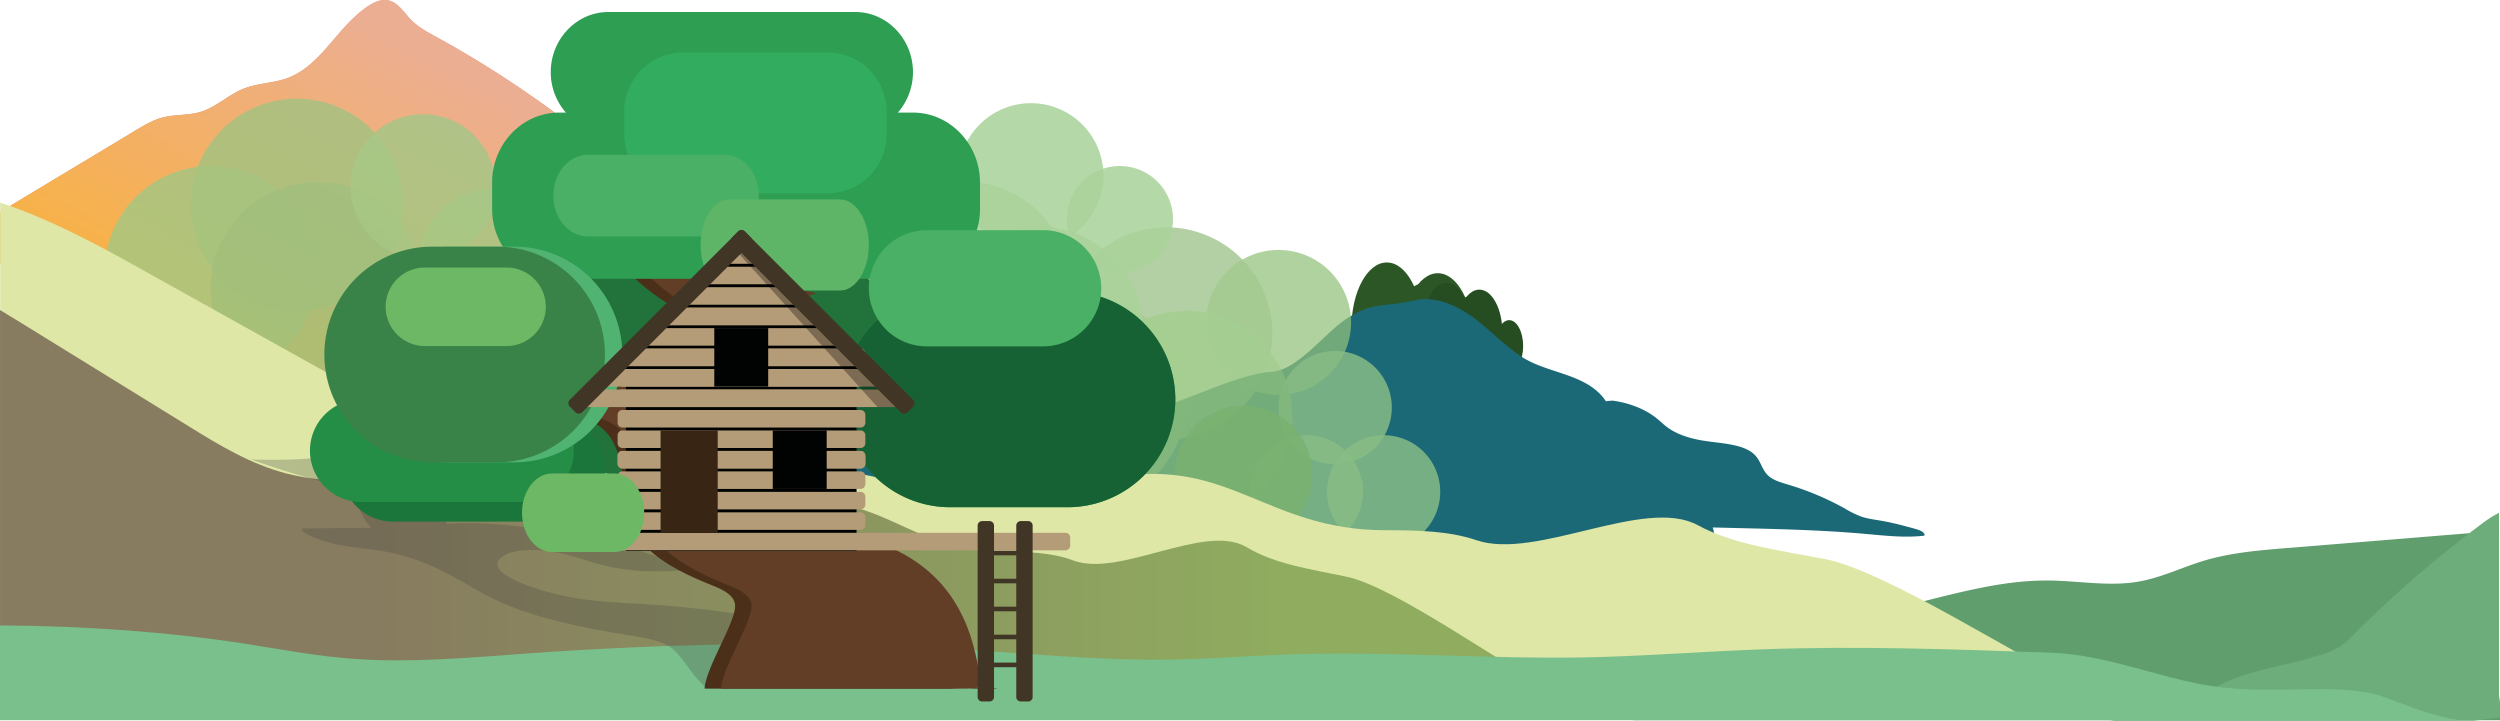 <svg xmlns="http://www.w3.org/2000/svg" xmlns:xlink="http://www.w3.org/1999/xlink" width="1440.21" height="415.193" viewBox="0 0 1440.21 415.193"><defs><linearGradient id="a" x1="0.571" y1="0.166" x2="0.179" y2="0.573" gradientUnits="objectBoundingBox"><stop offset="0" stop-color="#ecae92"/><stop offset="1" stop-color="#f7b14b"/></linearGradient><linearGradient id="b" y1="0.5" x2="1" y2="0.5" gradientUnits="objectBoundingBox"><stop offset="0.248" stop-color="#634e42" stop-opacity="0.702"/><stop offset="0.827" stop-color="#6e9341" stop-opacity="0.702"/></linearGradient></defs><g transform="translate(1 -10.437)"><path d="M355.66,103.78l-1.77-.35A609.742,609.742,0,0,0,250.47,31.79c-5.21-2.86-10.54-5.7-14.71-9.99-4.12-4.23-7.51-10.1-13.25-11.19-3.87-.74-7.78,1.01-11.11,3.15-17.59,11.29-27.06,34.25-46.55,41.56-8.22,3.08-17.34,2.94-25.5,6.19-8.67,3.46-15.72,10.57-24.62,13.32-7.17,2.22-14.95,1.41-22.2,3.33C86.98,79.63,81.95,82.64,77,85.62Q39.23,108.345,1.47,131.06c-.83.5-1.65,1.01-2.47,1.51v29.78c16.78,2.01,46.37,126.31,62.86,126.24,112.89-.49,225.91,1.26,338.58-5.98,29.28-1.88,45.44-133.2,73.85-140.66A345.31,345.31,0,0,0,355.66,103.78Z" fill="#e4917d"/><path d="M355.66,103.78l-1.77-.35A609.742,609.742,0,0,0,250.47,31.79c-5.21-2.86-10.54-5.7-14.71-9.99-4.12-4.23-7.51-10.1-13.25-11.19-3.87-.74-7.78,1.01-11.11,3.15-17.59,11.29-27.06,34.25-46.55,41.56-8.22,3.08-17.34,2.94-25.5,6.19-8.67,3.46-15.72,10.57-24.62,13.32-7.17,2.22-14.95,1.41-22.2,3.33C86.98,79.63,81.95,82.64,77,85.62c-18.37,11.05-42.71,25.7-75.53,45.44-.83.5-1.65,1.01-2.47,1.51v29.78c16.51,1.81,38.02,118.94,54.51,118.87,112.89-.49,225.91,1.26,338.58-5.98,29.28-1.88,53.79-125.82,82.21-133.28A345.234,345.234,0,0,0,355.66,103.78Z" fill="url(#a)"/><path d="M797.93,237.52c11.272,0,20.41-16.986,20.41-37.94s-9.138-37.94-20.41-37.94-20.41,16.986-20.41,37.94S786.657,237.52,797.93,237.52Z" fill="#2d5626"/><path d="M819.979,249.39c11.272,0,20.41-16.986,20.41-37.94s-9.138-37.94-20.41-37.94-20.41,16.986-20.41,37.94S808.707,249.39,819.979,249.39Z" fill="#2d5626"/><path d="M827.3,243.72c11.272,0,20.41-16.986,20.41-37.94s-9.138-37.94-20.41-37.94-20.41,16.986-20.41,37.94S816.027,243.72,827.3,243.72Z" fill="#2d5626"/><path d="M836.659,238.18c6.815,0,12.34-10.275,12.34-22.95s-5.525-22.95-12.34-22.95-12.34,10.275-12.34,22.95S829.844,238.18,836.659,238.18Z" fill="#2d5626"/><path d="M853.739,240.76c6.816,0,12.34-10.275,12.34-22.95s-5.524-22.95-12.34-22.95-12.34,10.275-12.34,22.95S846.924,240.76,853.739,240.76Z" fill="#2d5626"/><path d="M832.11,222.63c7.334,0,13.28-11.054,13.28-24.69s-5.946-24.69-13.28-24.69-13.28,11.054-13.28,24.69S824.776,222.63,832.11,222.63Z" fill="#264c22"/><path d="M846.46,230.35c7.334,0,13.28-11.054,13.28-24.69s-5.946-24.69-13.28-24.69-13.28,11.054-13.28,24.69S839.125,230.35,846.46,230.35Z" fill="#264c22"/><path d="M851.22,226.66c7.335,0,13.28-11.054,13.28-24.69s-5.945-24.69-13.28-24.69-13.28,11.054-13.28,24.69S843.886,226.66,851.22,226.66Z" fill="#264c22"/><path d="M857.31,223.06c4.435,0,8.03-6.684,8.03-14.93s-3.6-14.93-8.03-14.93-8.03,6.684-8.03,14.93S852.875,223.06,857.31,223.06Z" fill="#264c22"/><path d="M868.43,224.73c4.435,0,8.03-6.684,8.03-14.93s-3.6-14.93-8.03-14.93-8.03,6.684-8.03,14.93S864,224.73,868.43,224.73Z" fill="#264c22"/><path d="M1439.2,415.61a27.893,27.893,0,0,1-.56-5.47V316.19l-121.77,9.93c-16.13,1.32-32.47,2.67-47.65,7.16-13.08,3.87-25.13,10.03-38.8,12.3-16.78,2.79-34.12-.57-51.27-.72-22.74-.21-44.89,5.21-66.58,10.58L974.12,389.67l1.4-4.35q-18.915,19.44-35.8,40.02h499.49v-9.73Z" fill="#609e6e"/><path d="M1102.56,315.17c-6.31-1.74-12.65-3.48-19.24-4.64-4.06-.71-8.24-1.2-12.01-2.47a57.416,57.416,0,0,1-9.72-4.79,162.6,162.6,0,0,0-32.14-13.55c-3.9-1.18-8.02-2.31-10.88-4.5-4.64-3.55-4.85-9-8.85-12.9-6.32-6.18-19.08-6.35-29.72-8.07-7.48-1.21-14.76-3.54-20.1-7.38-2.41-1.73-4.39-3.74-6.67-5.56-6.52-5.2-15.62-8.82-25.38-10.09l-3.46.29v.45c-10.62-16.43-33.33-15.96-48.57-25.86-10.14-6.59-18.43-15.67-28.18-22.82s-21.98-12.47-33.78-9.79c-17.95,4.07-23.67.57-39.12,10.56-12.3,7.96-28.31,29.69-42.94,30.54-29.17,1.69-83.63,37.3-110.58,26.01-20.42-8.56-15.09-58.57-37.22-57.66-24.98,1.03-43.92,23.07-67.82,30.41-20.81,6.38-44.93,1.46-63.53,12.75-10.08,6.11-17,16.17-23.61,25.92q-13.635,20.1-27.26,40.19c45.14,1.49,90.29,3.21,135.33,6.6,142.77,10.74,284.51,38.27,427.68,36.87,3.82-.04,7.74-.11,11.31-1.51,10.91-4.26,13.05-18.16,9.6-29.87,29.33.76,58.71,1.11,87.81,3.7,11.35,1.01,22.87,2.36,34.15,1.02C1108.16,317.17,1105.1,315.87,1102.56,315.17Z" fill="#1b6977"/><g opacity="0.85"><path d="M120.41,228.35A61.14,61.14,0,1,0,59.27,167.21,61.14,61.14,0,0,0,120.41,228.35Z" fill="#9aca87" opacity="0.85"/><path d="M170.009,189.58a61.14,61.14,0,1,0-61.14-61.14A61.14,61.14,0,0,0,170.009,189.58Z" fill="#98c683" opacity="0.85"/><path d="M181.549,237.65a61.14,61.14,0,1,0-61.14-61.14A61.14,61.14,0,0,0,181.549,237.65Z" fill="#94c180" opacity="0.85"/><path d="M242.7,159.77a41.76,41.76,0,1,0-41.76-41.76A41.76,41.76,0,0,0,242.7,159.77Z" fill="#9aca87" opacity="0.85"/><path d="M282.5,202.77a41.76,41.76,0,1,0-41.76-41.76A41.76,41.76,0,0,0,282.5,202.77Z" fill="#9aca87" opacity="0.85"/><path d="M621.23,302.46a61.14,61.14,0,1,0-61.14-61.14A61.14,61.14,0,0,0,621.23,302.46Z" fill="#9aca87" opacity="0.85"/><path d="M670.829,263.68a61.14,61.14,0,1,0-61.14-61.14A61.14,61.14,0,0,0,670.829,263.68Z" fill="#96bf82" opacity="0.85"/><path d="M735.56,237.95a41.76,41.76,0,1,0-41.76-41.76A41.761,41.761,0,0,0,735.56,237.95Z" fill="#92c17c" opacity="0.85"/><path d="M768.18,277.87a32.62,32.62,0,1,0-32.62-32.62A32.62,32.62,0,0,0,768.18,277.87Z" fill="#9aca87" opacity="0.85"/><path d="M751.63,326.39a32.62,32.62,0,1,0-32.62-32.62A32.62,32.62,0,0,0,751.63,326.39Z" fill="#9aca87" opacity="0.85"/><path d="M796.069,326.39a32.62,32.62,0,1,0-32.62-32.62A32.619,32.619,0,0,0,796.069,326.39Z" fill="#9aca87" opacity="0.85"/><path d="M546.9,299.7a61.14,61.14,0,1,0-61.14-61.14A61.14,61.14,0,0,0,546.9,299.7Z" fill="#9aca87" opacity="0.85"/><path d="M554.549,237.21a61.14,61.14,0,1,0-61.14-61.14A61.14,61.14,0,0,0,554.549,237.21Z" fill="#9aca87" opacity="0.85"/><path d="M596.709,263.04a61.14,61.14,0,1,0-61.14-61.14A61.14,61.14,0,0,0,596.709,263.04Z" fill="#9aca87" opacity="0.85"/><path d="M592.919,153.4a41.76,41.76,0,1,0-41.76-41.76A41.76,41.76,0,0,0,592.919,153.4Z" fill="#9aca87" opacity="0.85"/><path d="M644.13,167.31a30.62,30.62,0,1,0-30.62-30.62A30.62,30.62,0,0,0,644.13,167.31Z" fill="#9aca87" opacity="0.85"/><path d="M682.37,311.75a61.14,61.14,0,1,0-61.141-61.14A61.14,61.14,0,0,0,682.37,311.75Z" fill="#94c67d" opacity="0.85"/><path d="M715.42,323.23a39.54,39.54,0,1,0-39.54-39.54A39.54,39.54,0,0,0,715.42,323.23Z" fill="#88bd6f" opacity="0.85"/></g><path d="M-.89,410.14H1178.55c-16.85-15.4,11.39,11.15,17.99-4.78-30.7-14.02-111.06-66.04-145.88-72.79-25.41-4.93-52.43-8.11-73.68-19.62-30.58-16.57-93.02,20.41-127.39,8.7-16.34-5.57-34.93-5.71-52.89-5.76-67.8-.17-89.3-41.79-155.41-30.53-20.91,3.56-41.75,8.28-63.19,8.42-54.39.36-100.16-16.53-153.67-23.8-49.92-6.77-102.9,5.34-151.39-5.85-26.56-6.13-49.42-18.77-71.71-31.2Q138.315,197.8,75.3,162.68C51.78,149.57,26.07,136.1-.88,127.15V410.14Z" fill="#dee7a6"/><path d="M775.11,342.76c-19.96-4.29-41.18-7.05-57.88-17.06-24.02-14.41-73.07,17.74-100.06,7.57-12.84-4.84-27.44-4.97-41.55-5.01-53.26-.15-70.15-36.33-122.08-26.54-16.42,3.1-32.79,7.2-49.64,7.32-42.73.32-78.67-14.38-120.71-20.69-39.22-5.89-80.83,4.64-118.92-5.08-20.86-5.33-38.82-16.32-56.33-27.12l-99-61.08Q4.05,192.055-1,189.03V410.22H875.58c-13.24-13.39,8.95,9.7,14.13-4.15C865.59,393.86,802.47,348.63,775.11,342.76Z" fill="url(#b)"/><path d="M1439.2,415.59a27.615,27.615,0,0,1-.56-5.45V305.85a66.428,66.428,0,0,0-9.85,6.28,677.536,677.536,0,0,0-73.83,63.83,47.023,47.023,0,0,1-8.15,7.03,45.172,45.172,0,0,1-9.85,4.35c-20.55,6.91-44.15,8.91-62.08,19.34-3.5,2.03-6.73,4.37-10.51,6.07a74.294,74.294,0,0,1-12.83,3.89c-12.14,2.96-24.38,6.32-36.72,8.99h209.29q7.575-.855,15.08-1.93v-8.11Z" fill="#6dad7c"/><path d="M-1,425.34H1415.82c-3.44-.55-6.72-1.2-9.72-1.93-12.96-3.12-22.4-7.38-33.09-11.23-24.7-8.89-58.2-1.73-93.91-5.7-31.84-3.54-64.58-18.81-98.21-20.02-55.38-1.99-111.38-3.98-166.75-1.96-34.01,1.24-67.41,3.98-101.59,4.63-56.51,1.07-113.22-3.62-169.51-1.75-23.3.78-46.18,2.68-69.59,3.04-40.91.63-80.81-3.43-120.97-5.91-82.64-5.1-168.73-3.48-250.78,2.46-32,2.32-65.05,5.3-97.18,3.15-22.78-1.52-42.86-5.5-63.67-8.74C97.03,374.58,48.08,370.95-1,370.75Z" fill="#79c08c"/><path d="M402.43,293.77c60.955,0,110.37-37.08,110.37-82.82s-49.415-82.82-110.37-82.82-110.37,37.08-110.37,82.82S341.474,293.77,402.43,293.77Z" fill="#21723b"/><path d="M195.15,324.5c10,1.85,19.04,2.18,29.15,4.35,13.88,2.97,26.55,8.69,36.29,14.04s18.18,10.9,30.14,15.91c21.19,8.88,48.05,13.93,72.03,17.85,6.9,1.13,15.06,2.61,20.36,5.31,8.9,4.54,13.95,18.5,23.68,25.15l131.77-.08c2.19-.14,4.42-.24,6.71-.3,2.03.12,3.66.22,5.04.29h4.23c-1.9-.24-6.27-.64-10.51-.98C480.45,370.13,426,362.57,376.83,358.9c-15.09-1.13-29.09-1.15-45.69-3.84s-37.43-9.28-43.64-15.62c-2.67-2.72-2.22-4.96-.78-6.82,3.82-4.95,18.11-7.61,37.65-2.88,7.05,1.71,13.82,4.16,20.86,5.97,18.43,4.76,33.99,4.18,47.11,3.31,1.25-.08,2.56-.19,2.84-.65.57-.98-3.48-2.7-6.93-3.91-44.63-15.62-98.4-24.69-131.74-22.22-6.41-10.32-.45-18.49,16.07-22.04-12.59-1.23-25.44-2.49-39.19-5.26s-28.8-7.35-38.22-12.68c-13.98,2.6-31.5,3.57-51.45,2.85a504.279,504.279,0,0,0,64.79,18.6c-4.73,5.39-3.16,12.69,4.48,20.74q-20.07.225-40.15.44C172.2,317.83,185.16,322.65,195.15,324.5Z" fill="#3d3d3d" opacity="0.25"/><path d="M318.22,246.04c7.6,3.61,16.77,4.26,23.95,8.49,9.86,5.81,13.72,16.95,15.07,27.38s.95,21.24,5.26,31.01c7.64,17.32,27.92,27.18,47.03,34.84,5.5,2.2,11.74,5.11,12.83,10.37,1.83,8.84-16.57,36.02-17.47,48.99H546.84c2.59-.26,5.17-.46,7.74-.58,1.97.24,3.57.43,4.92.58h4.56c-1.65-.46-5.67-1.25-9.63-1.93-7.1-69.98-52.8-84.75-99.45-91.95-14.32-2.21-29.34-2.28-42.61-7.53s-24.44-18.1-20.29-30.45c1.78-5.31,6.09-9.66,10.81-13.28,12.57-9.64,32.5-14.8,45.44-5.57,4.67,3.33,7.78,8.11,12.25,11.65,11.71,9.28,29.45,8.17,45.04,6.5a7.772,7.772,0,0,0,4.17-1.27c2.28-1.9.87-5.26-.79-7.62-21.36-30.45-63.74-48.17-103.84-43.4,10.74-20.1,31.1-36,54.95-42.89-11.45-2.4-23.12-4.88-33.19-10.29s-18.45-14.34-19.47-24.73a188.467,188.467,0,0,1-60.23,5.48,115.124,115.124,0,0,0,37.96,36.29c-14.3,10.48-25.07,24.69-30.6,40.38l-43.97.81C304.91,233.03,310.62,242.43,318.22,246.04Z" fill="#4b2f19"/><path d="M327.68,246.04c7.6,3.61,16.77,4.26,23.95,8.49,9.86,5.81,13.72,16.95,15.07,27.38s.95,21.24,5.26,31.01c7.64,17.32,27.92,27.18,47.03,34.84,5.5,2.2,11.74,5.11,12.83,10.37,1.83,8.84-16.57,36.02-17.47,48.99H556.3c2.59-.26,5.17-.46,7.74-.58,1.97.24,3.57.43,4.92.58h4.56c-1.65-.46-5.66-1.25-9.63-1.93-7.1-69.98-52.8-84.75-99.45-91.95-14.32-2.21-29.34-2.28-42.61-7.53s-24.44-18.1-20.29-30.45c1.78-5.31,6.09-9.66,10.81-13.28,12.57-9.64,32.5-14.8,45.44-5.57,4.67,3.33,7.78,8.11,12.25,11.65,11.71,9.28,29.45,8.17,45.04,6.5a7.772,7.772,0,0,0,4.17-1.27c2.28-1.9.87-5.26-.79-7.62-21.36-30.45-63.74-48.17-103.84-43.4,10.74-20.1,31.1-36,54.95-42.89-11.45-2.4-23.12-4.88-33.19-10.29s-18.45-14.34-19.47-24.73a188.467,188.467,0,0,1-60.23,5.48,115.123,115.123,0,0,0,37.96,36.29c-14.3,10.48-25.07,24.69-30.6,40.38l-43.97.81C314.37,233.03,320.08,242.43,327.68,246.04Z" fill="#613e25"/><path d="M318.289,251.83h-92.88a29.55,29.55,0,1,0,0,59.1h92.88a29.55,29.55,0,0,0,0-59.1Z" fill="#1a763a"/><path d="M299.99,240.51H207.11a29.55,29.55,0,1,0,0,59.1h92.88a29.55,29.55,0,1,0,0-59.1Z" fill="#248e47"/><path d="M525,75.31h-8.78A35.315,35.315,0,0,0,524.95,52c0-19.05-14.93-34.64-33.17-34.64H349.45c-18.24,0-33.17,15.59-33.17,34.64a35.315,35.315,0,0,0,8.73,23.31h-3.95c-21.21,0-38.56,18.12-38.56,40.27v15.21c0,22.15,17.35,40.27,38.56,40.27H525c21.21,0,38.56-18.12,38.56-40.27V115.58C563.56,93.43,546.21,75.31,525,75.31Z" fill="#2d9e52"/><path d="M613.97,302.64H546.42a62.12,62.12,0,0,1,0-124.24h67.55a62.12,62.12,0,1,1,0,124.24Z" fill="#2e9e4f"/><path d="M613.97,302.64H546.42a62.12,62.12,0,0,1,0-124.24h67.55a62.12,62.12,0,1,1,0,124.24Z" fill="#166234"/><path d="M599.94,209.98H532.99a33.47,33.47,0,1,1,0-66.94h66.95a33.47,33.47,0,0,1,0,66.94Z" fill="#49b065"/><path d="M475.89,121.82H392.53a34.01,34.01,0,0,1-33.91-33.91V74.57a34.01,34.01,0,0,1,33.91-33.91h83.36A34.01,34.01,0,0,1,509.8,74.57V87.91A34.01,34.01,0,0,1,475.89,121.82Z" fill="#32ac5e"/><path d="M416.45,146.65H337.5c-10.86,0-19.74-10.58-19.74-23.52s8.88-23.52,19.74-23.52h78.95c10.86,0,19.74,10.58,19.74,23.52S427.31,146.65,416.45,146.65Z" fill="#49b065"/><path d="M482.99,177.8H419.15c-9.09,0-16.53-11.81-16.53-26.24s7.44-26.24,16.53-26.24h63.84c9.09,0,16.53,11.81,16.53,26.24S492.08,177.8,482.99,177.8Z" fill="#5eb567"/><path d="M295.37,276.77H257.98a62.12,62.12,0,1,1,0-124.24h37.39a62.12,62.12,0,1,1,0,124.24Z" fill="#51b371"/><path d="M285.37,276.77H247.98a62.12,62.12,0,0,1,0-124.24h37.39a62.12,62.12,0,1,1,0,124.24Z" fill="#398349"/><path d="M290.82,209.79H243.78a22.62,22.62,0,1,1,0-45.24h47.04a22.62,22.62,0,0,1,0,45.24Z" fill="#6cb865"/><path d="M425.01,152.56l-72.5,71.43h145Z" fill="#010202"/><path d="M492.45,212.53H359.58V327.87H492.45Z" fill="#010202"/><path d="M494.74,221.37H357.56a2.766,2.766,0,0,1-2.76-2.76v-4.59a2.766,2.766,0,0,1,2.76-2.76H494.75a2.766,2.766,0,0,1,2.76,2.76v4.59A2.781,2.781,0,0,1,494.74,221.37Z" fill="#b59c78"/><path d="M494.74,233.15H357.56a2.766,2.766,0,0,1-2.76-2.76V225.8a2.766,2.766,0,0,1,2.76-2.76H494.75a2.766,2.766,0,0,1,2.76,2.76v4.59A2.774,2.774,0,0,1,494.74,233.15Z" fill="#b59c78"/><path d="M494.74,244.94H357.56a2.766,2.766,0,0,1-2.76-2.76v-4.59a2.766,2.766,0,0,1,2.76-2.76H494.75a2.766,2.766,0,0,1,2.76,2.76v4.59A2.774,2.774,0,0,1,494.74,244.94Z" fill="#b59c78"/><path d="M494.74,256.73H357.56a2.766,2.766,0,0,1-2.76-2.76v-4.59a2.766,2.766,0,0,1,2.76-2.76H494.75a2.766,2.766,0,0,1,2.76,2.76v4.59A2.774,2.774,0,0,1,494.74,256.73Z" fill="#b59c78"/><path d="M494.74,268.52H357.56a2.766,2.766,0,0,1-2.76-2.76v-4.59a2.766,2.766,0,0,1,2.76-2.76H494.75a2.766,2.766,0,0,1,2.76,2.76v4.59A2.774,2.774,0,0,1,494.74,268.52Z" fill="#b59c78"/><path d="M494.74,280.31H357.56a2.766,2.766,0,0,1-2.76-2.76v-4.59a2.766,2.766,0,0,1,2.76-2.76H494.75a2.766,2.766,0,0,1,2.76,2.76v4.59A2.774,2.774,0,0,1,494.74,280.31Z" fill="#b59c78"/><path d="M494.74,280.31H357.56a2.766,2.766,0,0,1-2.76-2.76v-4.59a2.766,2.766,0,0,1,2.76-2.76H494.75a2.766,2.766,0,0,1,2.76,2.76v4.59A2.774,2.774,0,0,1,494.74,280.31Z" fill="#b59c78"/><path d="M494.74,292.1H357.56a2.766,2.766,0,0,1-2.76-2.76v-4.59a2.766,2.766,0,0,1,2.76-2.76H494.75a2.766,2.766,0,0,1,2.76,2.76v4.59A2.774,2.774,0,0,1,494.74,292.1Z" fill="#b59c78"/><path d="M494.74,303.89H357.56a2.766,2.766,0,0,1-2.76-2.76v-4.59a2.766,2.766,0,0,1,2.76-2.76H494.75a2.766,2.766,0,0,1,2.76,2.76v4.59A2.774,2.774,0,0,1,494.74,303.89Z" fill="#b59c78"/><path d="M494.74,315.68H357.56a2.766,2.766,0,0,1-2.76-2.76v-4.59a2.766,2.766,0,0,1,2.76-2.76H494.75a2.766,2.766,0,0,1,2.76,2.76v4.59A2.774,2.774,0,0,1,494.74,315.68Z" fill="#b59c78"/><path d="M612.76,327.47H334.14a2.766,2.766,0,0,1-2.76-2.76v-4.59a2.766,2.766,0,0,1,2.76-2.76H612.76a2.766,2.766,0,0,1,2.76,2.76v4.59A2.759,2.759,0,0,1,612.76,327.47Z" fill="#b59c78"/><path d="M423.841,147.39c-.3.23-.61.46-.91.69-.6.45-1.19.89-1.79,1.33-.44.4-.87.81-1.3,1.21h7.94A17.51,17.51,0,0,1,423.841,147.39Z" fill="#b59c78"/><path d="M433.62,152.85a16.936,16.936,0,0,1-2.18-.54H418.07c-3.43,3.3-6.74,6.72-10.07,10.11h32.29a71.648,71.648,0,0,1-4.58-6.25C434.98,155.07,434.3,153.96,433.62,152.85Z" fill="#b59c78"/><path d="M441.671,164.09h-35.33c-.39.4-.78.79-1.17,1.19a59,59,0,0,1-3.9,6.15c-.7.94-1.41,1.87-2.13,2.78H451.2C447.921,170.93,444.681,167.63,441.671,164.09Z" fill="#b59c78"/><path d="M461.931,185.08a.424.424,0,0,1-.05-.07c-.57-.57-1.18-1.12-1.58-1.55-2.42-2.6-4.93-5.09-7.42-7.58h-55.11c-2.91,3.54-5.98,6.88-9.17,10.11h73.99C462.371,185.69,462.151,185.39,461.931,185.08Z" fill="#b59c78"/><path d="M466.721,192.13c-.98-1.49-1.96-2.98-2.97-4.46h-76.82c-3.47,3.44-7.03,6.78-10.62,10.11h94.23C469.231,195.92,467.961,194.03,466.721,192.13Z" fill="#b59c78"/><path d="M466.721,192.13c-.98-1.49-1.96-2.98-2.97-4.46h-76.82c-3.47,3.44-7.03,6.78-10.62,10.11h94.23C469.231,195.92,467.961,194.03,466.721,192.13Z" fill="#b59c78"/><path d="M477.11,206.06a74.32,74.32,0,0,1-5.37-6.6H374.51c-3.58,3.32-7.16,6.66-10.65,10.11H480.75A44.961,44.961,0,0,1,477.11,206.06Z" fill="#b59c78"/><path d="M482.79,211.25H362.03a17.6,17.6,0,0,1-7.26,3.52,4.914,4.914,0,0,0-.24,1.54,5.079,5.079,0,0,0,5.06,5.06h132.6a5.06,5.06,0,0,0,4.49-2.75A44.423,44.423,0,0,1,482.79,211.25Z" fill="#b59c78"/><path d="M503.611,233.15h-155a2.766,2.766,0,0,1-2.76-2.76V225.8a2.766,2.766,0,0,1,2.76-2.76h155a2.766,2.766,0,0,1,2.76,2.76v4.59A2.759,2.759,0,0,1,503.611,233.15Z" fill="#b59c78"/><path d="M514.05,238.77a14.609,14.609,0,0,1-1.75-3.94H336.17a5.06,5.06,0,1,0,0,10.12H519.84A22.447,22.447,0,0,1,514.05,238.77Z" fill="#b59c78"/><path d="M412.45,258.41h-32.9v58.95h32.9Z" fill="#382513"/><path d="M475.23,258.41H444.18V292.1h31.05Z" fill="#010202"/><path d="M441.54,199.46H410.49v33.69h31.05Z" fill="#010202"/><path d="M569.06,414.55h-4.28a2.586,2.586,0,0,1-2.58-2.58V313.21a2.586,2.586,0,0,1,2.58-2.58h4.28a2.586,2.586,0,0,1,2.58,2.58v98.76A2.586,2.586,0,0,1,569.06,414.55Z" fill="#413626"/><path d="M591.31,414.55h-4.28a2.586,2.586,0,0,1-2.58-2.58V313.21a2.586,2.586,0,0,1,2.58-2.58h4.28a2.586,2.586,0,0,1,2.58,2.58v98.76A2.586,2.586,0,0,1,591.31,414.55Z" fill="#413626"/><path d="M567.59,330.35h21.57a1.33,1.33,0,1,0,0-2.65H567.59A1.33,1.33,0,1,0,567.59,330.35Z" fill="#413626"/><path d="M567.59,346.47h21.57a1.33,1.33,0,1,0,0-2.65H567.59A1.33,1.33,0,1,0,567.59,346.47Z" fill="#413626"/><path d="M567.59,362.58h21.57a1.33,1.33,0,1,0,0-2.65H567.59A1.33,1.33,0,1,0,567.59,362.58Z" fill="#413626"/><path d="M567.59,378.7h21.57a1.33,1.33,0,1,0,0-2.65H567.59A1.33,1.33,0,1,0,567.59,378.7Z" fill="#413626"/><path d="M567.59,394.81h21.57a1.33,1.33,0,1,0,0-2.65H567.59A1.33,1.33,0,1,0,567.59,394.81Z" fill="#413626"/><path d="M423.79,155.61l80.73,89.33h20.25l-94-94.31Z" fill="#010202" opacity="0.32"/><path d="M431.39,150.93l-97,97a2.783,2.783,0,0,1-3.91,0l-3.24-3.24a2.783,2.783,0,0,1,0-3.91l97-97a2.783,2.783,0,0,1,3.91,0l3.24,3.24A2.783,2.783,0,0,1,431.39,150.93Z" fill="#413626"/><path d="M517.92,247.94l-97-97a2.783,2.783,0,0,1,0-3.91l3.24-3.24a2.783,2.783,0,0,1,3.91,0l97,97a2.783,2.783,0,0,1,0,3.91l-3.24,3.24A2.783,2.783,0,0,1,517.92,247.94Z" fill="#413626"/><path d="M352.87,328.44H316.98c-9.49,0-17.26-10.18-17.26-22.62s7.77-22.62,17.26-22.62h35.89c9.49,0,17.26,10.18,17.26,22.62S362.36,328.44,352.87,328.44Z" fill="#6cb865"/></g></svg>